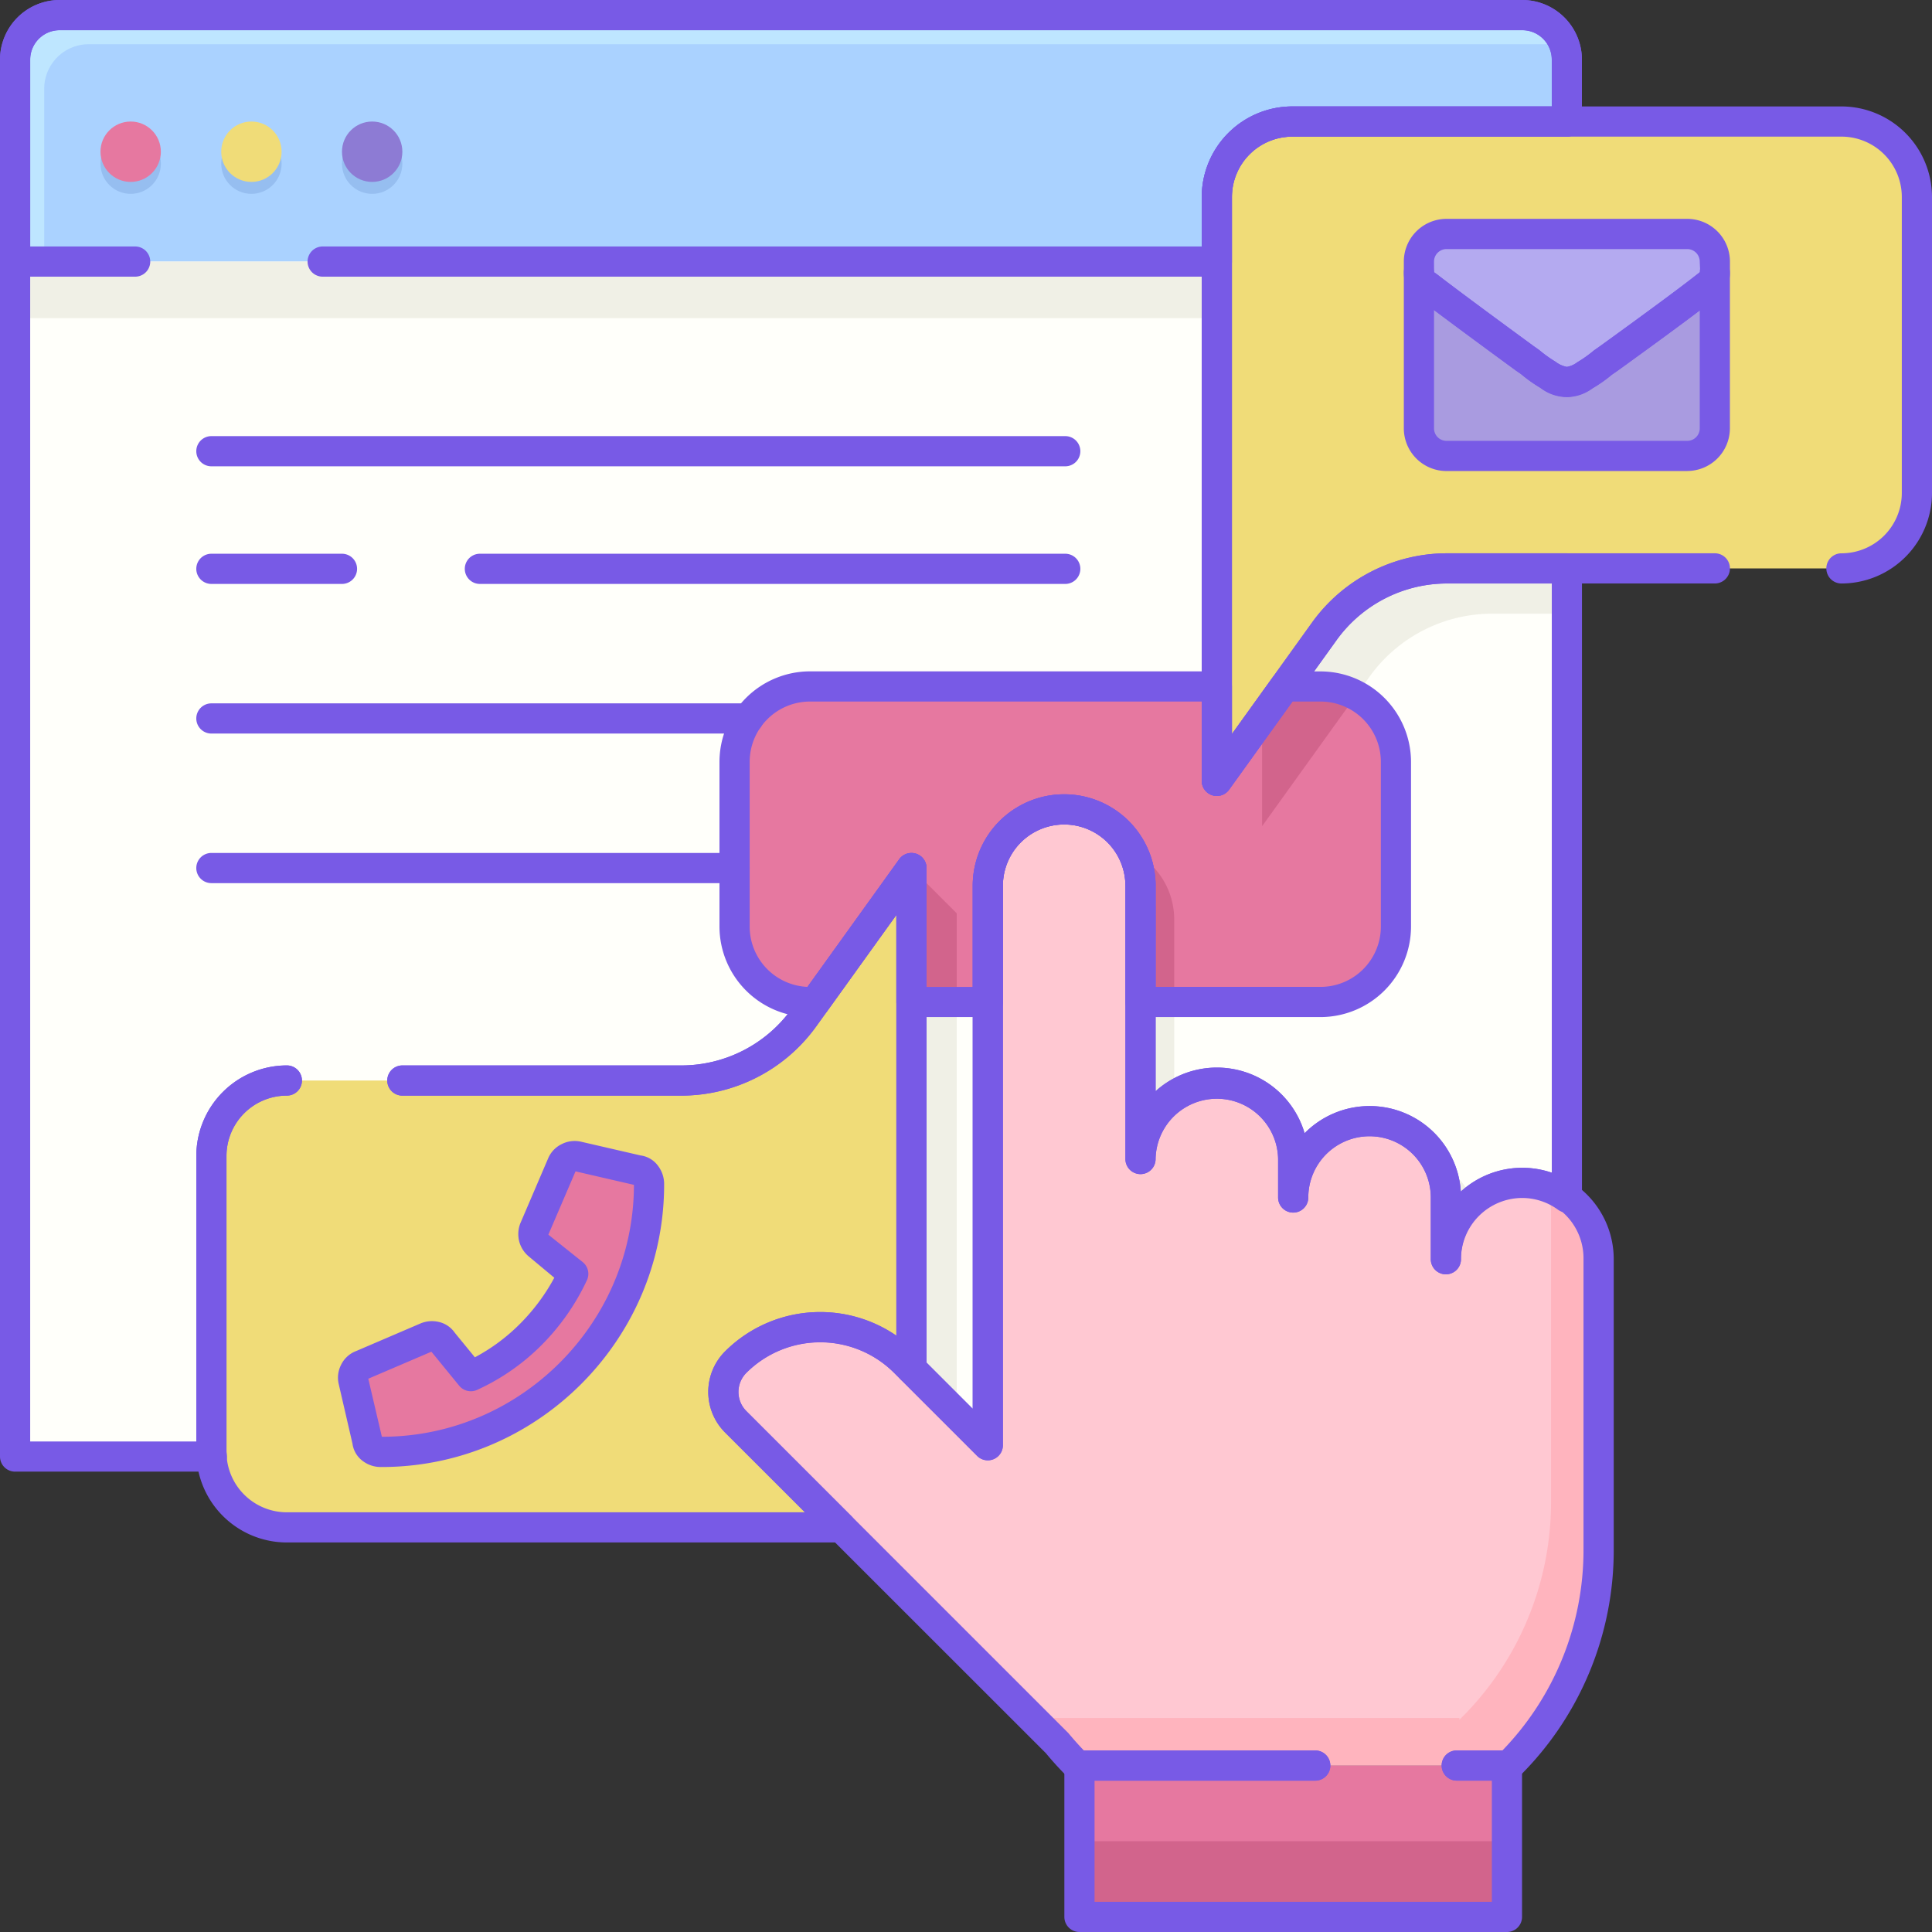 <svg height="512" viewBox="0 0 128 128" width="512" xmlns="http://www.w3.org/2000/svg"><rect x="0" y="0" width="128" height="128" fill="#333333" stroke="none"/><path d="m103.81 96.5h-102.81v-92.547a2.953 2.953 0 0 1 2.953-2.953h96.9a2.953 2.953 0 0 1 2.953 2.953z" fill="#fffffa"/><path d="m62.173 92.479a7.921 7.921 0 0 0 -11.2 0 2.791 2.791 0 0 0 0 3.947l.075.075h15.146z" fill="#f0f0e6"/><path d="m103.81 80.675a5.006 5.006 0 0 0 -.724-.073 5.058 5.058 0 0 0 -5.058 5.058v-4.088a5.058 5.058 0 0 0 -5.058-5.058 5.058 5.058 0 0 0 -5.058 5.058v-2.55a5.058 5.058 0 0 0 -10.117 0v-18.107a5.058 5.058 0 0 0 -5.058-5.058 5.058 5.058 0 0 0 -5.058 5.058v35.585h36.131z" fill="#f0f0e6"/><path d="m60.386 57.51v38.683c0 .1-.025.2-.031.306h3.031v-35.989z" fill="#f0f0e6"/><path d="m95.864 37.658a10 10 0 0 0 -8.121 4.164l-4.124 5.739v7.174l7.124-9.913a10 10 0 0 1 8.121-4.164h4.946v-3z" fill="#f0f0e6"/><path d="m103.81 17.33h-102.81v-13.377a2.953 2.953 0 0 1 2.953-2.953h96.9a2.953 2.953 0 0 1 2.953 2.953z" fill="#aad2ff"/><path d="m2.929 5.882a2.953 2.953 0 0 1 2.953-2.953h96.9a3.029 3.029 0 0 1 .893.148 2.964 2.964 0 0 0 -2.818-2.077h-96.904a2.953 2.953 0 0 0 -2.953 2.953v13.377h1.929z" fill="#bee6ff"/><path d="m1 17.33h102.81v3.747h-102.81z" fill="#f0f0e6"/><circle cx="8.657" cy="10.843" fill="#96bef0" r="2"/><circle cx="16.657" cy="10.843" fill="#96bef0" r="2"/><circle cx="24.657" cy="10.843" fill="#96bef0" r="2"/><circle cx="8.657" cy="10.052" fill="#e678a0" r="2"/><circle cx="16.657" cy="10.052" fill="#f0dc78" r="2"/><circle cx="24.657" cy="10.052" fill="#8d7bd4" r="2"/><rect fill="#e678a0" height="20.905" rx="5" width="43.82" x="48.666" y="45.479"/><path d="m77.794 66.384v-5.469a5.058 5.058 0 0 0 -5.058-5.058 5.058 5.058 0 0 0 -5.058 5.058v5.469z" fill="#d2648c"/><path d="m60.386 66.384h3v-5.874l-3-3z" fill="#d2648c"/><path d="m87.486 45.479h-3.867v9.257l6.214-8.646a4.944 4.944 0 0 0 -2.347-.611z" fill="#d2648c"/><path d="m19.005 101.193h36.381a5 5 0 0 0 5-5v-38.683l-7.124 9.913a10 10 0 0 1 -8.12 4.164h-26.137a5 5 0 0 0 -5 5v19.606a5 5 0 0 0 5 5z" fill="#f0dc78"/><path d="m100.852 78.369a5.058 5.058 0 0 0 -5.058 5.058v-4.089a5.058 5.058 0 0 0 -5.058-5.058 5.058 5.058 0 0 0 -5.058 5.058v-2.55a5.058 5.058 0 1 0 -10.117 0v-18.107a5.058 5.058 0 0 0 -5.061-5.058 5.058 5.058 0 0 0 -5.058 5.058v37.069l-5.505-5.505a7.921 7.921 0 0 0 -11.2 0 2.791 2.791 0 0 0 0 3.947l21.323 21.322a20.347 20.347 0 0 0 1.456 1.585v-.129h28.323v.119a20.163 20.163 0 0 0 6.072-14.44v-19.222a5.058 5.058 0 0 0 -5.059-5.058z" fill="#ffc8d2"/><path d="m102.472 78.658a5.006 5.006 0 0 1 .289 1.62v19.222a20.163 20.163 0 0 1 -6.072 14.44v-.119h-28.322l1.693 1.693a20.347 20.347 0 0 0 1.456 1.585v-.129h28.323v.119a20.163 20.163 0 0 0 6.072-14.44v-19.222a5.042 5.042 0 0 0 -3.439-4.769z" fill="#ffb4be"/><path d="m71.517 116.97h28.322v10.03h-28.322z" fill="#e678a0"/><path d="m71.517 121.985h28.322v5.015h-28.322z" fill="#d2648c"/><path d="m122 8.052h-36.381a5 5 0 0 0 -5 5v38.683l7.124-9.913a10 10 0 0 1 8.12-4.164h26.137a5 5 0 0 0 5-5v-19.606a5 5 0 0 0 -5-5z" fill="#f0dc78"/><path d="m42.271 77.533a.727.727 0 0 1 .536.307.971.971 0 0 1 .192.575 17.487 17.487 0 0 1 -2.414 8.966 17.864 17.864 0 0 1 -6.4 6.4 17.488 17.488 0 0 1 -8.966 2.414.971.971 0 0 1 -.575-.195.727.727 0 0 1 -.307-.536l-.92-3.985a.865.865 0 0 1 .077-.613.825.825 0 0 1 .46-.421l4.292-1.839a.973.973 0 0 1 .575-.057.77.77 0 0 1 .5.326l1.878 2.3a13.469 13.469 0 0 0 4-2.8 14.077 14.077 0 0 0 2.778-3.985l-2.3-1.916a.917.917 0 0 1 -.304-.474.955.955 0 0 1 .038-.594l1.839-4.292a.845.845 0 0 1 .421-.421.865.865 0 0 1 .613-.077z" fill="#e678a0"/><path d="m94.007 18.069v10.3a1.83 1.83 0 0 0 1.838 1.838h15.93a1.83 1.83 0 0 0 1.838-1.838v-10.3z" fill="#a99be0"/><path d="m103.81 25.306a2.444 2.444 0 0 1 -1.225-.46 9.125 9.125 0 0 1 -1.185-.846l-.383-.268q-4.71-3.446-6.395-4.748l-.268-.191a.873.873 0 0 1 -.345-.728v-.728a1.83 1.83 0 0 1 1.836-1.837h15.93a1.83 1.83 0 0 1 1.838 1.838v.728a.873.873 0 0 1 -.345.728l-.191.153q-1.647 1.3-6.472 4.787l-.383.268a9.125 9.125 0 0 1 -1.187.842 2.444 2.444 0 0 1 -1.225.462z" fill="#b4aaf0"/><g fill="#785ae6"><path d="m14.036 97.5h-13.036a1 1 0 0 1 -1-1v-92.547a3.958 3.958 0 0 1 3.953-3.953h96.9a3.958 3.958 0 0 1 3.953 3.953v4.1a1 1 0 0 1 -1 1h-18.187a4 4 0 0 0 -4 4v35.577l5.312-7.392a11.028 11.028 0 0 1 8.934-4.581h7.945a1 1 0 0 1 1 1v41.682a1 1 0 0 1 -1.587.81 4.02 4.02 0 0 0 -2.37-.78 4.063 4.063 0 0 0 -4.059 4.059 1 1 0 1 1 -2 0v-4.09a4.058 4.058 0 1 0 -8.116 0 1 1 0 0 1 -2 0v-2.549a4.059 4.059 0 0 0 -8.117 0 1 1 0 0 1 -2 0v-18.108a4.058 4.058 0 1 0 -8.116 0v37.069a1 1 0 0 1 -1.707.707l-5.059-5.057a1 1 0 0 1 -.293-.707v-30.078l-5.312 7.392a11.024 11.024 0 0 1 -8.932 4.581h-18.485a1 1 0 1 1 0-2h18.485a9.019 9.019 0 0 0 7.308-3.748l7.125-9.913a1 1 0 0 1 1.812.583v32.768l3.058 3.058v-34.655a6.058 6.058 0 1 1 12.116 0v13.613a6.055 6.055 0 0 1 9.871 2.785 6.055 6.055 0 0 1 10.35 3.866 6.035 6.035 0 0 1 4.071-1.576 5.963 5.963 0 0 1 1.957.33v-39.041h-6.946a9.021 9.021 0 0 0 -7.309 3.748l-7.124 9.913a1 1 0 0 1 -1.812-.583v-38.684a6.007 6.007 0 0 1 6-6h17.19v-3.1a1.955 1.955 0 0 0 -1.953-1.952h-96.903a1.955 1.955 0 0 0 -1.953 1.953v91.547h11.005v-18.913a6.007 6.007 0 0 1 6-6 1 1 0 0 1 0 2 4 4 0 0 0 -4 4v19.606c.016.107.024.175.029.245a1 1 0 0 1 -1 1.062z"/><path d="m80.619 18.33h-59.241a1 1 0 0 1 0-2h58.241v-3.278a6.007 6.007 0 0 1 6-6h17.19v-3.1a1.955 1.955 0 0 0 -1.953-1.952h-96.903a1.955 1.955 0 0 0 -1.953 1.953v12.377h6.954a1 1 0 1 1 0 2h-7.954a1 1 0 0 1 -1-1v-13.377a3.958 3.958 0 0 1 3.953-3.953h96.9a3.958 3.958 0 0 1 3.953 3.953v4.1a1 1 0 0 1 -1 1h-18.187a4 4 0 0 0 -4 4v4.277a1 1 0 0 1 -1 1z"/><path d="m87.486 67.384h-11.925a1 1 0 0 1 -1-1v-7.7a4.058 4.058 0 1 0 -8.116 0v7.7a1 1 0 0 1 -1 1h-5.059a1 1 0 0 1 -1-1v-5.769l-4.565 6.352a1 1 0 0 1 -.812.417h-.342a6.007 6.007 0 0 1 -6-6v-10.905a6.007 6.007 0 0 1 6-6h26.952a1 1 0 0 1 1 1v3.151l2.681-3.73a1 1 0 0 1 .813-.417h2.371a6.007 6.007 0 0 1 6 6v10.901a6.007 6.007 0 0 1 -5.998 6zm-10.926-2h10.926a4 4 0 0 0 4-4v-10.905a4 4 0 0 0 -4-4h-1.858l-4.2 5.84a1 1 0 0 1 -1.812-.583v-5.257h-25.949a4 4 0 0 0 -4 4v10.905a4.005 4.005 0 0 0 3.832 4l6.076-8.454a1 1 0 0 1 1.812.583v7.874h3.058v-6.7a6.058 6.058 0 1 1 12.116 0z"/><path d="m55.386 102.193h-36.381a6.007 6.007 0 0 1 -6-6v-19.606a6.007 6.007 0 0 1 6-6 1 1 0 0 1 0 2 4 4 0 0 0 -4 4v19.606a4 4 0 0 0 4 4h34.32l-5.294-5.293a3.8 3.8 0 0 1 0-5.361 8.928 8.928 0 0 1 11.355-1.051v-27.873l-5.312 7.392a11.024 11.024 0 0 1 -8.932 4.581h-18.485a1 1 0 1 1 0-2h18.485a9.019 9.019 0 0 0 7.308-3.748l7.125-9.913a1 1 0 0 1 1.812.583v33.182a1 1 0 0 1 -1.707.707l-.447-.447a6.921 6.921 0 0 0 -9.788 0 1.794 1.794 0 0 0 0 2.533l6.969 6.969a1 1 0 0 1 -.644 1.705 2.819 2.819 0 0 1 -.384.034z"/><path d="m80.619 52.735a1 1 0 0 1 -1-1v-38.683a6.007 6.007 0 0 1 6-6h36.381a6.007 6.007 0 0 1 6 6v19.606a6.007 6.007 0 0 1 -6 6 1 1 0 0 1 0-2 4 4 0 0 0 4-4v-19.606a4 4 0 0 0 -4-4h-36.381a4 4 0 0 0 -4 4v35.578l5.312-7.392a11.028 11.028 0 0 1 8.934-4.581h17.748a1 1 0 0 1 0 2h-17.749a9.021 9.021 0 0 0 -7.309 3.748l-7.124 9.913a1 1 0 0 1 -.812.417z"/><path d="m99.839 128h-28.322a1 1 0 0 1 -1-1v-10.03a1 1 0 0 1 1-1h15.622a1 1 0 0 1 0 2h-14.622v8.03h26.322v-8.03h-2.326a1 1 0 0 1 0-2h3.326a1 1 0 0 1 1 1v10.03a1 1 0 0 1 -1 1z"/><path d="m71.517 118.1a1 1 0 0 1 -.7-.286 21.4 21.4 0 0 1 -1.527-1.664l-21.259-21.25a3.8 3.8 0 0 1 0-5.361 8.921 8.921 0 0 1 12.616 0l3.8 3.8v-34.658a6.058 6.058 0 1 1 12.116 0v13.613a6.055 6.055 0 0 1 9.871 2.785 6.055 6.055 0 0 1 10.35 3.866 6.056 6.056 0 0 1 10.13 4.483v19.222a21.072 21.072 0 0 1 -6.372 15.154 1 1 0 0 1 -1.087.208.885.885 0 0 1 -.087-.041h-2.855a1 1 0 0 1 0-2h3.027a19.077 19.077 0 0 0 5.371-13.321v-19.223a4.059 4.059 0 1 0 -8.117 0 1 1 0 1 1 -2 0v-4.089a4.058 4.058 0 1 0 -8.116 0 1 1 0 0 1 -2 0v-2.549a4.059 4.059 0 0 0 -8.117 0 1 1 0 0 1 -2 0v-18.108a4.058 4.058 0 1 0 -8.116 0v37.069a1 1 0 0 1 -1.707.707l-5.5-5.5a6.929 6.929 0 0 0 -9.788 0 1.794 1.794 0 0 0 0 2.533l21.323 21.322c.354.424.694.805 1.038 1.163h15.328a1 1 0 0 1 0 2h-15.13a1.035 1.035 0 0 1 -.1.051 1 1 0 0 1 -.392.074z"/><path d="m70.576 30.894h-56.571a1 1 0 1 1 0-2h56.571a1 1 0 0 1 0 2z"/><path d="m22.657 38.687h-8.652a1 1 0 1 1 0-2h8.652a1 1 0 0 1 0 2z"/><path d="m70.576 38.687h-38.782a1 1 0 1 1 0-2h38.782a1 1 0 0 1 0 2z"/><path d="m49.584 48.6h-35.579a1 1 0 1 1 0-2h35.579a1 1 0 0 1 0 2z"/><path d="m48.667 58.51h-34.662a1 1 0 1 1 0-2h34.662a1 1 0 0 1 0 2z"/><path d="m111.774 31.208h-15.929a2.831 2.831 0 0 1 -2.838-2.838v-10.3a1 1 0 0 1 2-.034l.2.139c1.148.887 3.293 2.479 6.4 4.754l.365.256a8.653 8.653 0 0 0 1.093.785 1.741 1.741 0 0 0 .746.337 1.563 1.563 0 0 0 .689-.307 8.019 8.019 0 0 0 1.094-.777l.438-.308c3.175-2.293 5.339-3.894 6.42-4.749l.159-.127a1.006 1.006 0 0 1 .148-.5.973.973 0 0 1 .867-.5 1.01 1.01 0 0 1 .984 1.027v10.3a2.831 2.831 0 0 1 -2.838 2.838zm-16.767-10.668v7.83a.83.83 0 0 0 .838.838h15.93a.83.83 0 0 0 .838-.838v-7.8c-1.23.931-3.046 2.263-5.421 3.978l-.4.277a9.294 9.294 0 0 1 -1.279.9 2.815 2.815 0 0 1 -3.464-.032 9.773 9.773 0 0 1 -1.278-.908l-.331-.229c-2.382-1.744-4.2-3.087-5.433-4.016z"/><path d="m103.81 26.306a3.348 3.348 0 0 1 -1.759-.614 9.773 9.773 0 0 1 -1.278-.908l-.331-.229c-3.143-2.3-5.3-3.9-6.434-4.776l-.238-.169a1.9 1.9 0 0 1 -.763-1.541v-.728a2.831 2.831 0 0 1 2.838-2.841h15.93a2.831 2.831 0 0 1 2.838 2.838v.728a1.875 1.875 0 0 1 -.732 1.518l-.18.144c-1.106.875-3.295 2.495-6.509 4.816l-.4.277a9.337 9.337 0 0 1 -1.279.9 3.246 3.246 0 0 1 -1.703.585zm-8.8-8.271.194.139c1.148.887 3.293 2.479 6.4 4.754l.365.256a8.653 8.653 0 0 0 1.093.785 1.741 1.741 0 0 0 .746.337 1.563 1.563 0 0 0 .692-.306 8.019 8.019 0 0 0 1.094-.777l.438-.308c3.177-2.3 5.343-3.9 6.423-4.751l.188-.15-.031-.674a.83.83 0 0 0 -.838-.838h-15.929a.83.83 0 0 0 -.838.838z"/><path d="m25.219 97.193a1.958 1.958 0 0 1 -1.155-.376 1.711 1.711 0 0 1 -.712-1.174l-.909-3.937a1.861 1.861 0 0 1 .156-1.285 1.827 1.827 0 0 1 1-.912l4.249-1.822a1.962 1.962 0 0 1 1.152-.121 1.764 1.764 0 0 1 1.128.728l1.334 1.631a12.509 12.509 0 0 0 3.022-2.251 13.18 13.18 0 0 0 2.24-3.021l-1.69-1.409a1.934 1.934 0 0 1 -.633-.989 1.967 1.967 0 0 1 .069-1.2l1.856-4.334a1.846 1.846 0 0 1 .892-.922 1.881 1.881 0 0 1 1.3-.153l3.922.905a1.708 1.708 0 0 1 1.173.711 1.984 1.984 0 0 1 .387 1.152 18.552 18.552 0 0 1 -2.55 9.47 18.943 18.943 0 0 1 -6.754 6.756 18.557 18.557 0 0 1 -9.477 2.553zm-.819-5.849.9 3.845a16.523 16.523 0 0 0 8.381-2.273 16.953 16.953 0 0 0 6.042-6.043 16.567 16.567 0 0 0 2.277-8.373l-3.87-.894-1.8 4.194 2.289 1.827a1 1 0 0 1 .267 1.19 15.151 15.151 0 0 1 -2.974 4.266 14.538 14.538 0 0 1 -4.3 3 1 1 0 0 1 -1.191-.277l-1.84-2.252z"/></g></svg>